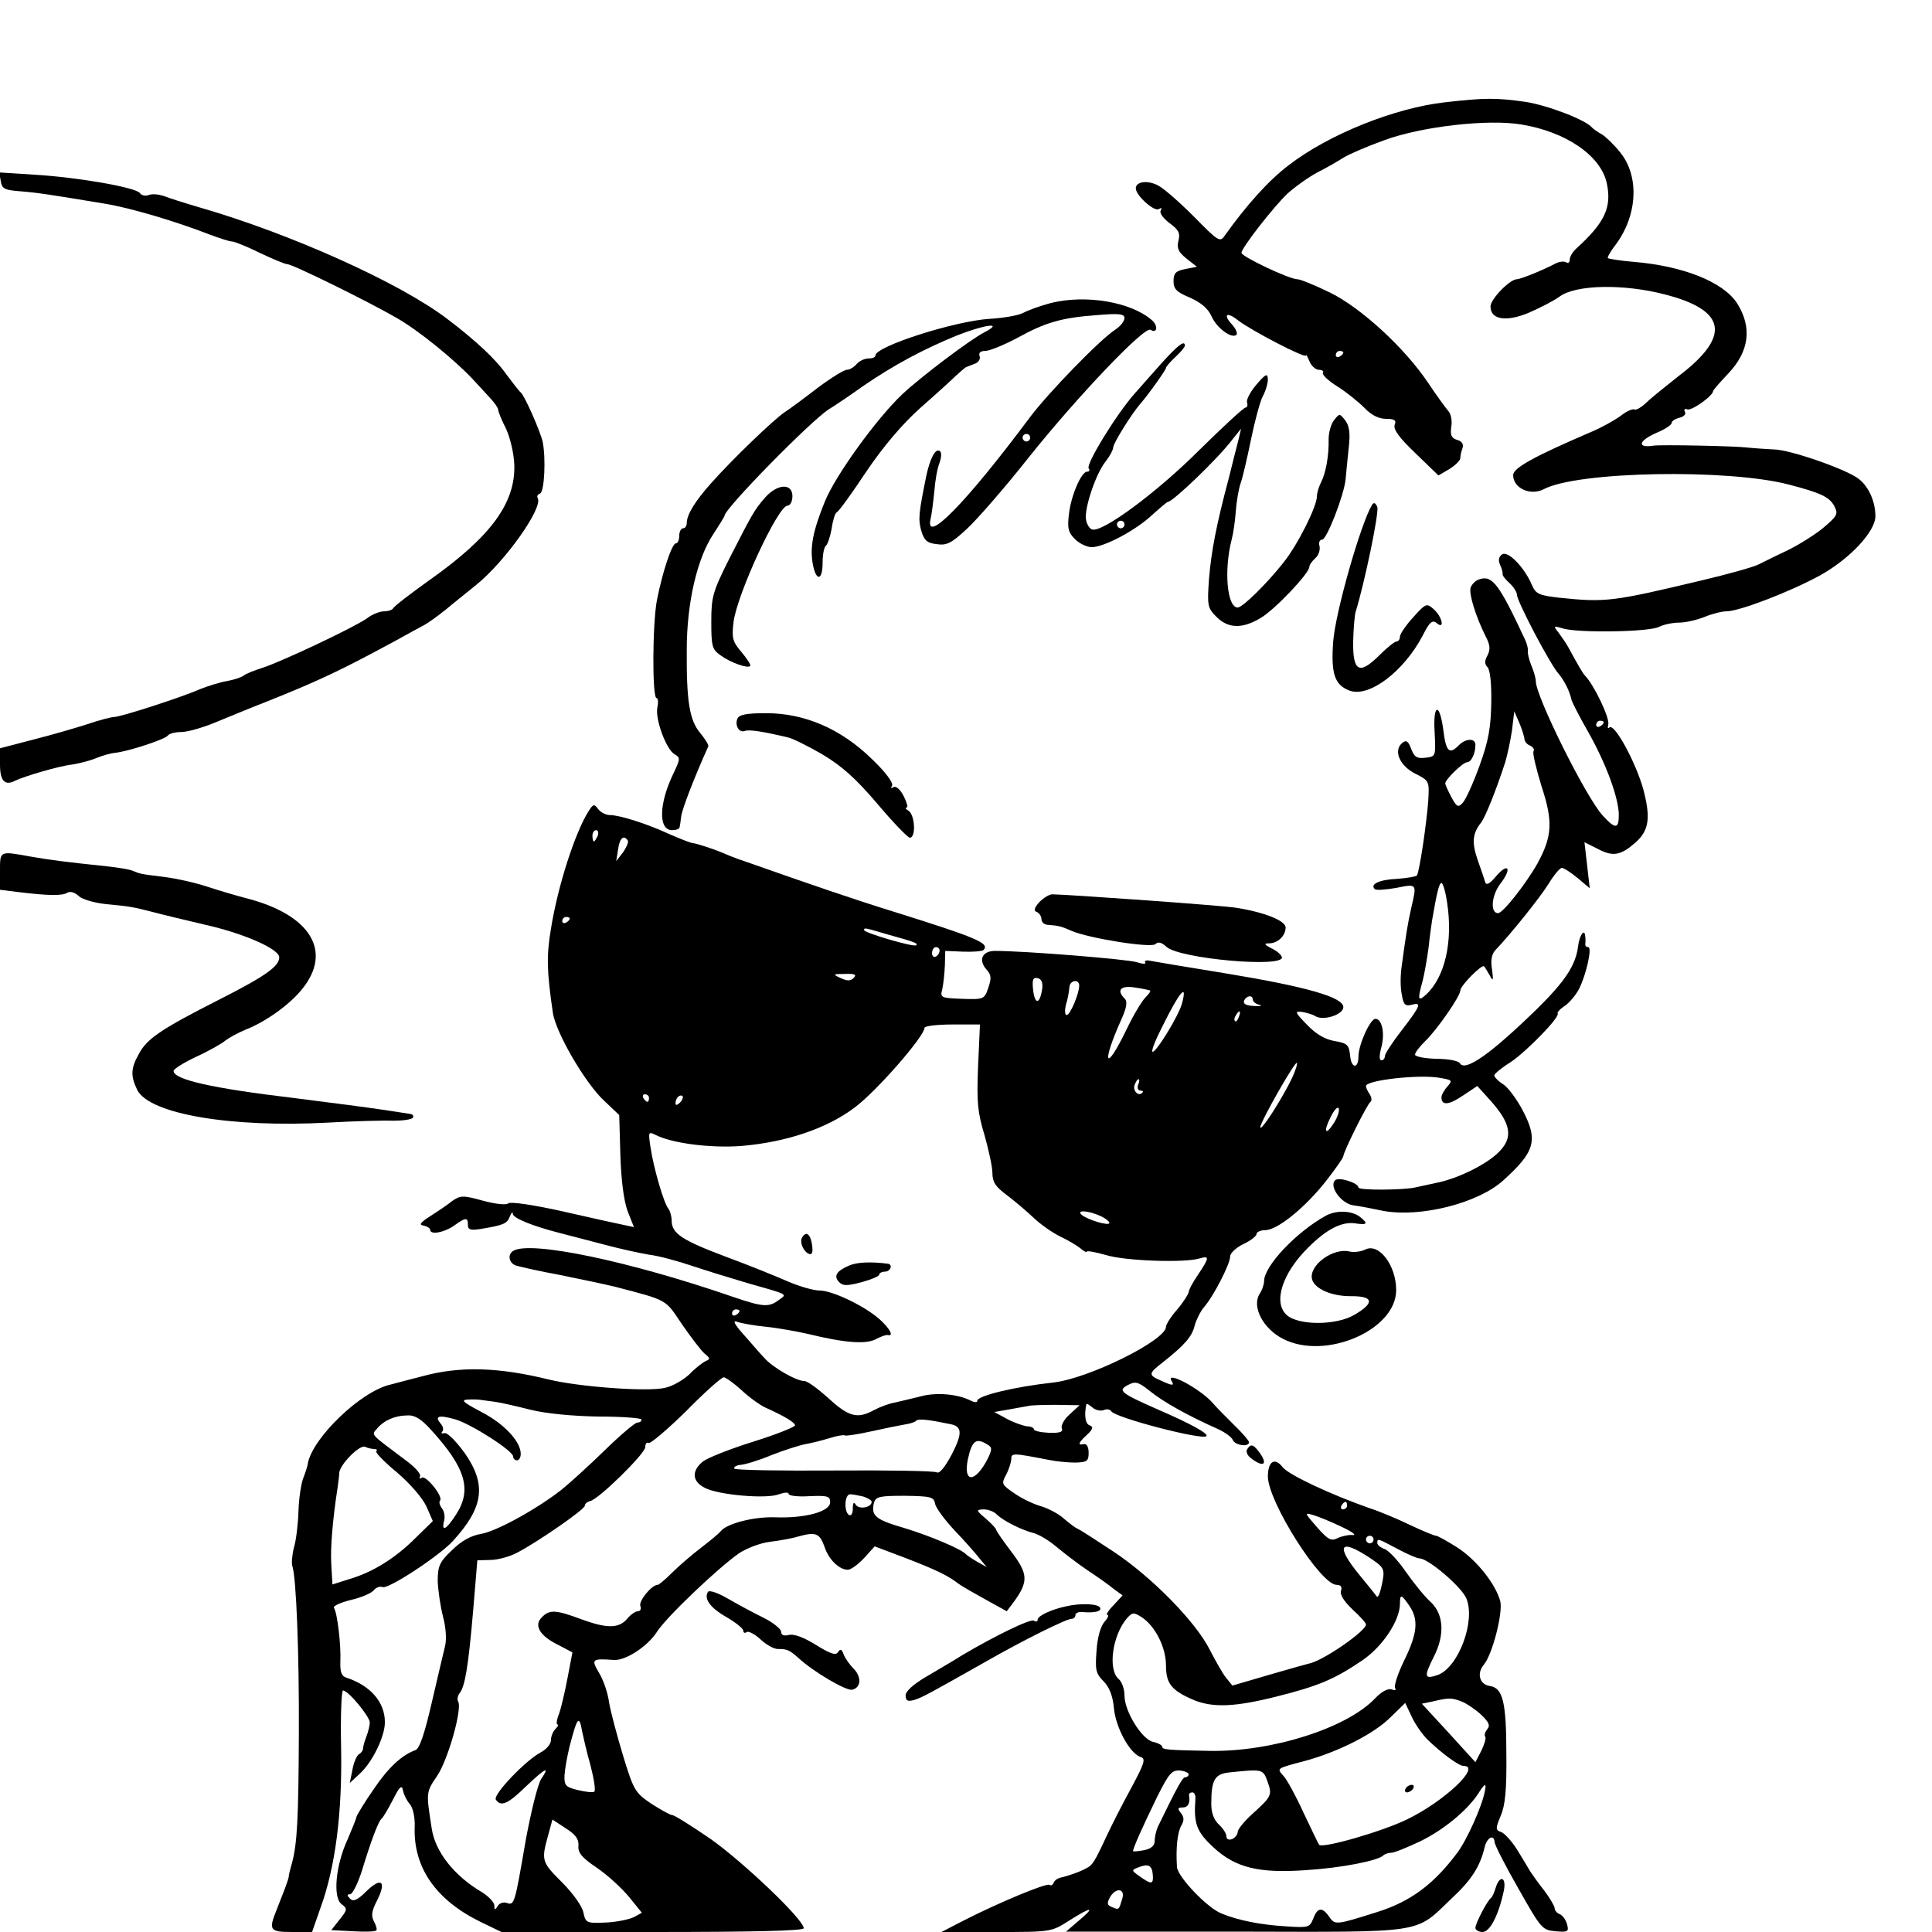 <?xml version="1.0" standalone="no"?>
<!DOCTYPE svg PUBLIC "-//W3C//DTD SVG 20010904//EN"
 "http://www.w3.org/TR/2001/REC-SVG-20010904/DTD/svg10.dtd">
<svg version="1.0" xmlns="http://www.w3.org/2000/svg"
 width="512pt" height="512pt" viewBox="0 0 512 512"
 preserveAspectRatio="xMidYMid meet">
<g transform="translate(0,512) scale(0.1,-0.1)"
fill="#000000" stroke="none">
<path d="M3830 4849 c-134 -15 -309 -85 -415 -167 -53 -40 -112 -106 -169
-186 -13 -19 -17 -16 -82 50 -38 38 -81 76 -96 83 -27 14 -58 10 -58 -8 0 -19
49 -63 61 -55 7 4 9 3 5 -4 -4 -6 7 -21 23 -33 25 -18 29 -27 24 -47 -5 -20 0
-30 21 -47 l28 -22 -31 -6 c-25 -5 -31 -11 -31 -32 0 -21 8 -29 44 -44 29 -13
48 -29 57 -50 14 -31 54 -60 66 -48 3 4 -2 16 -12 27 -25 27 -14 35 16 11 35
-27 179 -102 180 -93 0 4 4 -3 9 -15 5 -13 17 -23 25 -23 9 0 14 -4 11 -8 -3
-5 14 -21 38 -36 24 -15 56 -41 72 -57 18 -19 38 -29 57 -29 23 0 28 -4 23
-16 -4 -12 12 -34 55 -75 l61 -59 29 17 c16 10 29 23 29 29 0 7 3 19 6 27 3
10 -2 18 -14 21 -16 5 -19 13 -16 35 3 16 -1 35 -8 42 -7 8 -31 41 -53 74 -63
94 -179 200 -261 240 -39 19 -78 35 -86 35 -21 0 -148 60 -148 70 0 13 86 123
122 157 20 18 55 43 79 56 24 12 55 30 69 39 14 9 63 30 110 47 99 36 274 56
362 41 117 -19 210 -82 226 -155 14 -64 -5 -105 -80 -173 -10 -9 -18 -22 -18
-30 0 -7 -4 -11 -10 -7 -5 3 -17 2 -27 -3 -36 -19 -94 -42 -103 -42 -19 0 -70
-53 -70 -72 0 -35 41 -42 101 -17 30 13 67 32 82 43 43 32 170 34 278 6 165
-42 177 -111 37 -217 -34 -27 -73 -58 -86 -71 -13 -12 -27 -20 -31 -17 -5 2
-21 -5 -36 -17 -15 -11 -50 -31 -79 -43 -149 -64 -206 -95 -206 -114 0 -35 46
-56 82 -37 90 47 487 54 648 12 85 -22 108 -33 121 -57 11 -21 8 -26 -27 -56
-21 -18 -64 -45 -94 -60 -30 -14 -66 -32 -80 -39 -14 -7 -82 -26 -150 -42
-235 -56 -254 -59 -378 -46 -53 6 -62 10 -72 33 -19 46 -63 92 -79 82 -9 -6
-11 -15 -6 -27 5 -11 8 -22 7 -25 -1 -4 8 -15 18 -24 11 -10 20 -24 20 -31 0
-17 87 -183 110 -209 16 -19 30 -47 35 -71 2 -6 21 -44 44 -84 47 -83 81 -175
81 -220 0 -37 -9 -38 -42 -2 -44 47 -178 316 -178 357 0 7 -5 26 -12 42 -6 15
-10 32 -9 37 1 6 -2 19 -7 30 -69 148 -87 172 -121 161 -11 -3 -21 -14 -24
-23 -4 -18 14 -76 40 -128 12 -23 13 -35 5 -51 -8 -14 -8 -23 0 -31 7 -7 11
-45 10 -94 -1 -65 -7 -101 -31 -167 -17 -47 -37 -91 -45 -99 -12 -13 -16 -10
-30 16 -9 17 -16 33 -16 36 0 10 47 56 58 56 11 0 22 23 22 46 0 18 -25 18
-44 -1 -25 -26 -34 -17 -41 40 -10 76 -28 70 -23 -7 3 -62 3 -63 -24 -66 -23
-3 -30 2 -38 23 -8 21 -13 25 -24 16 -24 -20 -7 -60 34 -81 38 -19 38 -20 35
-72 -4 -57 -23 -187 -30 -198 -2 -3 -25 -7 -52 -9 -47 -2 -73 -14 -60 -27 3
-4 29 -2 57 3 56 11 55 12 40 -53 -9 -39 -14 -70 -26 -159 -3 -22 -3 -54 1
-71 4 -26 9 -31 25 -27 29 8 25 -2 -25 -67 -25 -32 -45 -63 -45 -69 0 -6 -4
-11 -9 -11 -6 0 -6 12 -1 32 11 37 3 78 -15 78 -14 0 -45 -69 -45 -100 0 -33
-19 -32 -22 2 -3 29 -7 33 -40 39 -26 4 -50 18 -74 43 -33 34 -34 37 -12 34
12 -2 28 -7 34 -11 21 -13 74 4 74 24 0 26 -96 54 -315 90 -99 16 -188 31
-198 33 -9 2 -15 0 -12 -5 3 -4 -7 -4 -22 1 -24 8 -298 30 -376 30 -34 0 -45
-24 -23 -49 13 -14 14 -23 5 -49 -10 -30 -12 -31 -69 -29 -56 2 -59 3 -53 25
3 13 6 41 7 63 l1 39 47 -2 c26 -1 50 1 54 4 18 18 -14 32 -241 103 -103 32
-214 70 -390 132 -22 7 -49 18 -60 23 -24 10 -66 24 -80 26 -5 0 -32 11 -60
23 -60 28 -133 51 -159 51 -10 0 -24 7 -31 16 -10 14 -13 14 -26 -7 -35 -56
-81 -197 -99 -311 -12 -71 -11 -111 5 -221 7 -52 86 -188 136 -234 l40 -38 3
-105 c2 -67 9 -121 19 -149 l17 -43 -28 6 c-15 3 -88 19 -162 36 -76 17 -138
26 -143 21 -5 -5 -34 -2 -67 7 -54 15 -60 14 -82 -1 -12 -10 -39 -28 -58 -40
-26 -17 -31 -23 -17 -25 9 -2 17 -7 17 -11 0 -14 35 -8 62 10 32 23 38 24 38
3 0 -13 7 -15 33 -11 61 10 71 14 78 33 4 10 8 14 8 7 1 -11 51 -32 126 -51
22 -6 74 -19 115 -30 41 -11 95 -23 120 -27 25 -3 77 -17 115 -30 39 -13 104
-33 145 -45 113 -32 106 -29 84 -45 -26 -20 -42 -19 -121 8 -275 95 -538 150
-583 122 -16 -10 -11 -33 8 -39 10 -3 62 -15 117 -25 55 -11 120 -25 145 -31
141 -37 132 -32 177 -99 24 -35 51 -70 60 -78 15 -12 16 -15 3 -20 -8 -4 -28
-19 -43 -35 -16 -15 -45 -32 -65 -36 -47 -11 -229 3 -307 22 -134 33 -236 36
-335 9 -30 -8 -70 -18 -88 -23 -77 -19 -202 -139 -216 -207 -1 -10 -8 -29 -13
-42 -5 -14 -11 -52 -12 -85 -1 -34 -6 -77 -12 -97 -5 -20 -7 -43 -4 -50 10
-31 18 -227 17 -444 -1 -222 -4 -292 -19 -345 -4 -14 -8 -29 -8 -35 -1 -5 -6
-19 -10 -30 -4 -11 -14 -35 -21 -54 -23 -56 -20 -61 40 -61 l53 0 22 63 c40
109 58 252 55 423 -2 85 1 154 5 154 14 0 71 -69 71 -85 0 -7 -4 -24 -9 -37
-5 -13 -9 -27 -9 -32 0 -5 -5 -12 -11 -15 -6 -4 -14 -23 -17 -41 l-7 -35 26
24 c34 31 67 99 67 137 0 53 -38 97 -102 118 -13 4 -17 15 -16 43 2 43 -8 129
-17 142 -3 5 17 14 45 21 27 6 54 18 60 25 6 8 17 12 24 9 15 -6 151 83 187
123 81 89 89 149 30 233 -22 30 -45 54 -53 52 -7 -2 -10 0 -6 4 4 4 3 13 -4
21 -17 20 -6 24 37 12 43 -12 155 -84 155 -99 0 -6 5 -10 10 -10 6 0 10 8 10
17 0 33 -44 80 -104 111 -49 26 -56 32 -36 33 14 1 30 0 35 -1 6 -1 22 -3 37
-5 16 -2 58 -12 94 -21 40 -10 112 -17 180 -18 63 0 114 -4 114 -8 0 -5 -5 -8
-11 -8 -6 0 -45 -33 -87 -74 -42 -41 -94 -88 -114 -104 -65 -51 -172 -110
-213 -117 -26 -4 -53 -19 -77 -43 -33 -31 -38 -42 -38 -82 1 -25 7 -67 14 -94
8 -30 10 -62 5 -80 -4 -17 -20 -84 -35 -149 -19 -82 -32 -121 -43 -125 -36
-13 -72 -46 -111 -104 -23 -33 -43 -66 -45 -72 -1 -6 -12 -33 -24 -61 -32 -69
-39 -154 -16 -171 16 -12 16 -15 -5 -41 l-22 -28 57 -3 c32 -2 59 -1 62 2 3 2
0 13 -6 24 -8 15 -6 28 8 55 26 51 12 64 -28 25 -24 -24 -35 -28 -43 -20 -9 9
-9 12 0 12 6 0 20 28 31 62 24 79 44 132 52 138 4 3 17 25 30 50 18 36 24 41
27 25 2 -11 10 -27 18 -36 8 -9 14 -34 13 -60 -4 -108 56 -194 174 -252 l56
-27 400 0 c264 0 401 3 401 10 0 23 -160 175 -246 236 -51 35 -97 64 -103 64
-5 0 -30 14 -55 30 -43 29 -47 36 -75 128 -16 53 -33 117 -37 141 -3 24 -15
59 -26 77 -22 37 -20 39 38 35 31 -3 90 36 114 73 23 38 164 172 219 210 20
13 56 27 81 30 25 3 59 9 75 14 47 13 57 9 70 -27 11 -34 39 -61 62 -61 8 0
27 14 43 31 l28 31 82 -31 c83 -32 113 -47 140 -68 8 -6 41 -25 72 -42 l56
-31 21 28 c37 52 35 72 -9 130 -22 29 -40 55 -40 58 0 3 -12 16 -27 29 -27 23
-27 24 -6 25 12 0 28 -6 35 -14 18 -17 66 -41 98 -49 14 -4 39 -19 57 -34 18
-15 55 -44 83 -63 29 -19 61 -42 73 -52 l22 -16 -24 -26 c-14 -14 -21 -26 -16
-26 4 0 1 -8 -8 -18 -10 -11 -19 -42 -21 -76 -4 -51 -2 -61 18 -81 16 -16 25
-39 28 -72 5 -52 42 -119 70 -129 15 -4 12 -15 -24 -82 -23 -42 -52 -99 -65
-127 -33 -71 -38 -78 -54 -86 -18 -10 -50 -21 -69 -25 -8 -2 -16 -8 -18 -14
-2 -5 -7 -8 -11 -5 -9 5 -136 -48 -226 -94 l-60 -31 146 0 c144 0 145 0 192
30 60 38 71 38 27 1 l-35 -30 448 0 c508 -1 475 -7 573 87 53 49 76 85 88 135
6 27 25 38 27 15 0 -7 28 -62 63 -123 60 -106 63 -110 98 -113 33 -3 36 -1 31
18 -3 12 -12 24 -19 27 -8 3 -14 10 -14 16 0 5 -12 26 -27 46 -16 20 -32 43
-38 52 -5 9 -21 35 -35 58 -14 22 -33 43 -42 46 -15 5 -15 9 -1 43 12 27 16
70 15 162 0 139 -9 177 -44 182 -27 4 -35 33 -16 56 23 27 51 137 44 168 -12
46 -63 110 -114 143 -27 17 -52 31 -56 31 -5 0 -36 13 -70 29 -33 16 -81 36
-106 44 -103 36 -216 89 -231 109 -21 27 -39 15 -39 -25 1 -68 140 -287 182
-287 11 0 15 -5 12 -15 -4 -10 7 -28 30 -50 20 -18 36 -36 36 -40 0 -17 -105
-90 -145 -102 -5 -1 -55 -15 -110 -31 l-99 -29 -17 21 c-9 11 -28 45 -43 74
-37 74 -154 193 -255 260 -47 31 -90 59 -96 61 -5 2 -21 14 -35 26 -14 13 -41
27 -60 33 -19 5 -51 20 -71 34 -34 23 -36 26 -23 49 7 13 13 32 14 41 0 18 2
18 100 -1 19 -4 51 -7 70 -7 31 1 35 4 35 26 0 15 -5 24 -12 23 -18 -4 -16 3
8 25 16 15 17 21 6 25 -11 4 -14 27 -8 56 1 2 8 -2 16 -9 8 -7 21 -10 30 -7 8
4 17 2 20 -3 10 -17 241 -77 252 -66 7 6 -41 33 -127 70 -102 45 -109 51 -80
66 19 10 27 8 58 -17 36 -29 101 -65 175 -98 21 -9 41 -23 44 -31 5 -14 43
-20 43 -6 0 4 -18 25 -41 47 -22 22 -48 48 -57 59 -35 38 -125 85 -107 56 8
-13 2 -13 -30 2 -32 14 -32 18 7 48 58 46 77 68 84 97 4 15 15 37 24 48 25 28
70 115 70 135 0 9 16 24 35 33 19 9 35 21 35 27 0 5 11 10 23 10 32 0 105 59
161 130 25 32 46 62 46 66 0 11 63 138 72 144 4 3 3 12 -2 20 -6 8 -10 18 -10
22 0 15 137 31 193 22 36 -6 37 -7 23 -23 -9 -10 -16 -23 -16 -29 0 -22 19
-21 56 4 l39 26 37 -41 c52 -59 58 -95 22 -132 -32 -34 -111 -73 -169 -84 -22
-5 -47 -10 -55 -12 -33 -7 -150 -8 -150 0 0 12 -52 29 -62 19 -16 -16 15 -60
47 -66 16 -2 53 -9 81 -15 98 -18 251 20 318 81 84 76 93 106 51 186 -16 30
-39 61 -52 69 -13 8 -23 19 -23 23 0 4 19 20 43 35 41 27 131 119 125 129 -2
3 7 13 20 21 12 9 29 29 37 45 19 38 35 110 24 110 -5 0 -8 3 -8 8 1 4 1 13 0
21 -2 22 -15 3 -19 -27 -6 -50 -35 -93 -108 -165 -122 -119 -191 -168 -205
-145 -4 7 -32 12 -63 12 -31 1 -56 6 -56 11 0 6 12 21 26 35 31 29 94 120 94
135 0 13 58 71 63 64 2 -2 9 -13 15 -24 9 -17 10 -14 6 16 -4 23 -1 40 8 50
42 44 119 140 142 177 14 23 30 42 35 42 5 0 24 -12 42 -27 l32 -27 -7 61 -7
61 36 -18 c40 -21 60 -17 99 17 36 32 41 65 21 141 -20 72 -77 177 -90 164 -4
-4 -5 0 -3 8 5 16 -38 106 -62 130 -5 5 -18 27 -44 75 -6 11 -18 28 -26 39
-14 17 -13 18 10 11 38 -13 233 -10 257 4 12 6 36 11 53 11 17 0 47 7 67 15
19 8 46 15 59 15 33 0 169 52 247 95 78 43 147 116 147 157 0 38 -17 77 -43
98 -30 25 -184 79 -227 79 -19 1 -51 3 -70 5 -30 4 -227 8 -248 5 -45 -7 -40
13 8 34 22 9 40 21 40 26 0 5 9 11 21 14 12 3 18 10 14 16 -3 6 0 9 7 6 11 -4
68 36 68 49 0 2 18 23 40 46 56 59 64 123 23 187 -37 56 -142 98 -273 109 -36
3 -67 8 -69 10 -2 2 7 18 21 36 58 78 63 182 11 245 -16 20 -38 41 -48 47 -11
6 -22 14 -25 17 -16 21 -119 60 -177 69 -77 11 -108 11 -213 -1z m-270 -663
c0 -3 -4 -8 -10 -11 -5 -3 -10 -1 -10 4 0 6 5 11 10 11 6 0 10 -2 10 -4z m480
-1024 c0 -7 7 -15 15 -18 8 -4 12 -10 9 -15 -3 -5 7 -46 21 -92 31 -94 29
-133 -11 -206 -30 -53 -91 -131 -104 -131 -21 0 -18 46 6 78 32 41 21 58 -12
19 -16 -19 -25 -24 -28 -15 -2 7 -11 34 -20 59 -16 46 -14 70 9 99 11 14 40
86 64 160 6 20 14 58 18 85 l6 50 13 -30 c7 -16 13 -36 14 -43z m210 44 c0 -3
-4 -8 -10 -11 -5 -3 -10 -1 -10 4 0 6 5 11 10 11 6 0 10 -2 10 -4z m-2666
-301 c-4 -8 -8 -15 -10 -15 -2 0 -4 7 -4 15 0 8 4 15 10 15 5 0 7 -7 4 -15z
m80 -13 c2 -4 -4 -18 -13 -31 l-18 -23 5 31 c4 30 15 40 26 23z m2171 -164
c16 -104 -6 -198 -56 -244 -21 -19 -23 -14 -9 36 5 19 12 60 16 90 3 30 8 62
9 70 13 76 19 100 25 100 4 0 11 -24 15 -52z m-2325 -42 c0 -3 -4 -8 -10 -11
-5 -3 -10 -1 -10 4 0 6 5 11 10 11 6 0 10 -2 10 -4z m841 -42 c76 -21 82 -24
77 -29 -6 -6 -138 33 -138 40 0 7 0 7 61 -11z m139 -43 c0 -6 -4 -13 -10 -16
-5 -3 -10 1 -10 9 0 9 5 16 10 16 6 0 10 -4 10 -9z m-228 -73 c-8 -8 -17 -8
-34 0 -22 10 -21 11 12 11 26 1 31 -2 22 -11z m500 -28 c-6 -41 -19 -44 -24
-5 -3 28 -1 35 11 33 11 -2 15 -12 13 -28z m98 8 c0 -21 -24 -78 -33 -78 -5 0
-6 12 -2 28 5 15 8 35 9 45 0 19 26 24 26 5z m188 -13 c2 -2 -4 -10 -13 -19
-9 -9 -32 -47 -50 -85 -56 -116 -67 -92 -13 28 14 31 16 47 9 54 -23 23 -12
36 27 30 20 -3 38 -7 40 -8z m85 -32 c-7 -32 -72 -137 -79 -130 -3 3 9 33 27
68 45 91 66 115 52 62z m187 8 c0 -5 8 -12 18 -14 9 -2 3 -4 -14 -3 -21 1 -30
5 -27 14 6 14 23 16 23 3z m-37 -46 c-3 -9 -8 -14 -10 -11 -3 3 -2 9 2 15 9
16 15 13 8 -4z m-691 -131 c-4 -95 -1 -123 17 -182 11 -39 21 -84 21 -101 0
-23 8 -36 38 -58 20 -15 53 -43 72 -61 19 -18 51 -40 70 -49 19 -9 43 -23 53
-31 9 -8 17 -12 17 -9 0 3 23 -1 51 -9 52 -16 210 -21 248 -9 27 8 26 2 -4
-43 -14 -20 -25 -41 -25 -47 -1 -5 -14 -26 -30 -45 -17 -19 -30 -40 -30 -46 0
-36 -206 -138 -300 -148 -101 -11 -200 -35 -200 -48 0 -5 -7 -5 -17 0 -35 18
-93 23 -135 11 -24 -6 -54 -13 -67 -16 -13 -2 -38 -11 -55 -20 -44 -24 -67
-18 -122 33 -27 24 -54 44 -62 44 -22 0 -86 37 -107 62 -12 12 -36 41 -55 62
-25 28 -29 38 -16 33 11 -4 45 -10 75 -13 31 -3 81 -12 112 -19 98 -24 154
-28 180 -14 13 7 27 12 32 11 16 -4 6 16 -20 40 -38 35 -126 78 -161 78 -16 0
-54 11 -84 24 -30 13 -103 43 -163 65 -117 44 -145 62 -145 96 0 11 -4 25 -8
31 -12 12 -40 109 -48 163 -6 40 -6 43 12 34 44 -23 147 -36 228 -30 119 10
227 46 301 102 58 43 185 189 185 211 0 5 33 9 74 9 l73 0 -5 -111z m817 -60
c-30 -55 -69 -113 -69 -101 0 14 94 179 97 170 2 -6 -10 -37 -28 -69z m-393
11 c-3 -8 0 -15 6 -15 6 0 9 -3 5 -6 -10 -11 -26 6 -20 21 3 8 7 15 10 15 3 0
3 -7 -1 -15z m-1296 -35 c0 -5 -2 -10 -4 -10 -3 0 -8 5 -11 10 -3 6 -1 10 4
10 6 0 11 -4 11 -10z m82 -12 c-7 -7 -12 -8 -12 -2 0 6 3 14 7 17 3 4 9 5 12
2 2 -3 -1 -11 -7 -17z m1733 -54 c-23 -36 -29 -24 -8 17 9 18 18 28 21 21 2
-7 -4 -24 -13 -38z m-620 -246 c14 -6 25 -15 25 -19 0 -9 -60 9 -74 22 -14 13
18 11 49 -3z m-955 -252 c0 -3 -4 -8 -10 -11 -5 -3 -10 -1 -10 4 0 6 5 11 10
11 6 0 10 -2 10 -4z m4 -209 c20 -19 49 -40 64 -47 53 -24 77 -39 79 -47 1 -4
-48 -24 -109 -43 -61 -19 -122 -43 -135 -53 -31 -25 -29 -53 5 -70 36 -19 164
-30 196 -17 15 5 26 6 26 1 0 -5 25 -8 55 -6 48 2 55 0 55 -16 0 -25 -66 -43
-146 -40 -57 2 -129 -17 -144 -37 -3 -4 -25 -23 -50 -42 -25 -19 -60 -49 -78
-67 -18 -18 -36 -33 -39 -33 -16 0 -51 -43 -46 -56 3 -8 0 -14 -7 -14 -6 0
-19 -9 -28 -20 -22 -26 -54 -26 -122 -1 -67 25 -84 26 -104 5 -22 -21 -6 -49
43 -73 l38 -20 -13 -68 c-7 -37 -17 -80 -23 -96 -6 -15 -7 -27 -4 -27 4 0 2
-5 -5 -12 -7 -7 -12 -20 -12 -30 0 -10 -12 -24 -27 -32 -40 -21 -127 -112
-119 -125 13 -20 32 -12 79 34 54 51 65 56 41 20 -9 -14 -27 -87 -41 -163 -29
-169 -30 -172 -50 -165 -8 3 -19 0 -24 -8 -7 -12 -9 -11 -9 1 0 9 -15 24 -32
35 -75 44 -125 108 -134 170 -15 96 -15 95 14 138 29 42 68 180 56 198 -3 6
-1 15 4 22 14 17 23 68 36 220 l11 132 35 1 c19 0 52 9 72 20 55 29 178 114
178 124 0 5 6 10 14 12 23 5 146 126 146 143 0 9 4 14 9 11 4 -3 49 35 99 84
49 50 94 90 100 90 5 0 26 -15 46 -33z m871 -65 c-15 -13 -24 -30 -21 -37 4
-10 -5 -13 -35 -12 -21 1 -39 5 -39 9 0 4 -8 8 -17 8 -10 1 -34 9 -53 19 l-35
19 40 7 c22 4 45 8 50 9 6 2 38 3 73 3 l63 -1 -26 -24z m-1692 -42 c91 -100
108 -158 66 -223 -26 -41 -40 -48 -32 -17 3 11 0 26 -6 33 -6 8 -8 17 -5 20
10 10 -37 68 -48 61 -6 -4 -8 -2 -5 3 4 6 -14 26 -39 44 -96 72 -90 65 -74 84
18 21 47 34 81 34 19 1 37 -11 62 -39z m1375 16 c32 -6 33 -24 5 -79 -18 -34
-33 -53 -40 -49 -6 4 -128 6 -272 5 -143 -1 -262 1 -265 5 -2 4 5 9 17 10 12
1 49 12 82 26 33 13 74 26 90 29 17 3 45 10 64 16 19 6 37 9 40 7 3 -2 35 3
71 11 36 8 76 16 88 18 13 2 27 6 30 10 6 6 32 3 90 -9z m100 -55 c12 -7 11
-13 -1 -38 -33 -63 -65 -64 -52 0 11 50 22 58 53 38z m-1626 -11 c6 0 9 -3 5
-6 -3 -3 22 -29 55 -56 35 -30 67 -67 78 -90 l17 -39 -46 -45 c-54 -54 -114
-91 -176 -109 l-44 -14 -3 52 c-3 45 4 123 17 207 2 14 4 30 4 37 2 22 53 74
68 69 8 -4 20 -6 25 -6z m1296 -126 c12 -4 22 -10 22 -14 0 -15 -33 -21 -42
-8 -5 9 -8 6 -8 -10 0 -13 -4 -20 -10 -17 -14 9 -12 55 3 55 6 0 22 -3 35 -6z
m190 -19 c2 -11 25 -42 51 -70 26 -27 56 -61 66 -74 l20 -24 -25 14 c-14 8
-27 17 -30 20 -11 13 -95 49 -165 70 -75 22 -87 32 -79 66 5 17 15 19 82 19
69 -1 77 -3 80 -21z m1092 -5 c0 -5 -5 -10 -11 -10 -5 0 -7 5 -4 10 3 6 8 10
11 10 2 0 4 -4 4 -10z m-15 -56 c28 -13 41 -23 30 -22 -11 1 -29 -3 -40 -8
-17 -9 -25 -5 -55 29 -33 38 -34 39 -10 32 14 -4 48 -18 75 -31z m85 -34 c0
-5 -4 -10 -10 -10 -5 0 -10 5 -10 10 0 6 5 10 10 10 6 0 10 -4 10 -10z m64
-25 c26 -14 52 -25 58 -25 23 0 111 -75 124 -106 25 -60 -21 -183 -76 -203
-36 -12 -37 -5 -10 49 29 57 26 111 -7 143 -16 14 -46 51 -67 81 -21 31 -47
58 -57 61 -11 4 -19 11 -19 16 0 13 1 12 54 -16z m-76 -22 c39 -26 42 -30 36
-63 -7 -35 -12 -47 -17 -39 -1 2 -21 27 -45 56 -63 77 -52 97 26 46z m108
-130 c24 -37 20 -73 -16 -146 -16 -33 -26 -65 -23 -70 4 -6 0 -8 -9 -4 -10 3
-27 -6 -44 -24 -75 -79 -274 -142 -438 -139 -110 2 -126 3 -126 11 0 4 -11 10
-25 13 -30 8 -75 81 -75 123 0 17 -7 36 -15 43 -30 25 -17 117 22 162 14 15
17 16 39 2 36 -24 64 -80 64 -128 0 -48 15 -66 73 -91 51 -21 109 -19 220 9
111 28 152 45 226 95 54 36 101 106 101 151 0 27 4 25 26 -7z m137 -252 c13
-5 37 -21 52 -35 21 -20 25 -29 16 -39 -6 -8 -8 -16 -5 -19 3 -4 -2 -20 -10
-37 l-16 -31 -71 78 -71 77 29 6 c42 10 50 10 76 0z m-90 -101 c37 -36 83 -70
96 -70 48 0 -52 -94 -149 -141 -67 -33 -225 -78 -234 -68 -2 2 -20 40 -41 84
-20 44 -44 88 -53 98 -19 21 -21 20 55 40 89 24 184 72 228 116 l39 38 17 -36
c9 -20 28 -47 42 -61z m-2240 20 c3 -14 12 -54 22 -89 9 -35 14 -66 10 -69 -3
-3 -22 -1 -43 4 -33 8 -37 12 -36 39 1 17 7 50 13 75 21 81 26 87 34 40z
m1607 -112 c0 -4 -4 -8 -9 -8 -7 0 -19 -21 -73 -132 -4 -10 -8 -26 -8 -37 0
-12 -9 -20 -27 -24 -16 -3 -29 -4 -30 -3 -3 2 23 61 63 143 31 62 39 72 60 71
13 -1 24 -6 24 -10z m209 -19 c13 -36 11 -40 -40 -86 -22 -20 -39 -41 -39 -48
0 -7 -7 -15 -15 -19 -9 -3 -15 0 -15 8 0 7 -9 21 -20 31 -13 12 -20 31 -20 54
0 65 9 80 49 84 87 9 88 9 100 -24z m576 -26 c-7 -39 -48 -130 -73 -163 -62
-83 -123 -129 -212 -157 -111 -35 -112 -35 -128 -12 -18 26 -31 24 -42 -6 -9
-23 -13 -24 -72 -20 -68 4 -127 16 -171 34 -38 15 -117 98 -118 124 -3 49 1
89 11 108 9 15 8 24 -1 35 -9 11 -8 14 5 14 14 0 21 11 17 33 0 4 3 7 9 7 5 0
9 -8 8 -17 -5 -66 3 -87 47 -128 59 -55 121 -70 247 -61 94 6 190 25 204 39 4
4 14 7 21 7 8 0 42 14 76 30 62 30 124 81 154 126 18 29 23 30 18 7z m-2402
-144 c-2 -19 9 -32 49 -59 28 -19 66 -54 85 -77 l34 -42 -22 -12 c-13 -6 -47
-13 -75 -14 -50 -2 -52 -1 -58 27 -3 16 -28 51 -56 79 -54 54 -56 58 -38 123
l12 44 35 -23 c27 -17 35 -29 34 -46z m1522 -77 c2 -26 -3 -27 -34 -5 -23 16
-23 17 -5 24 27 11 37 6 39 -19z m-81 -64 c-9 -30 -8 -30 -27 -22 -13 5 -14
10 -6 25 15 28 42 25 33 -3z"/>
<path d="M2126 1841 c-8 -12 3 -38 18 -44 8 -3 11 4 8 24 -4 29 -16 37 -26 20z"/>
<path d="M2250 1766 c-33 -14 -42 -28 -26 -44 10 -10 21 -10 59 0 26 7 47 16
47 20 0 4 7 8 15 8 15 0 22 19 8 21 -46 6 -83 4 -103 -5z"/>
<path d="M3725 380 c-3 -5 -2 -10 4 -10 5 0 13 5 16 10 3 6 2 10 -4 10 -5 0
-13 -4 -16 -10z"/>
<path d="M2 4640 c3 -20 10 -24 53 -27 48 -4 79 -9 224 -33 67 -11 188 -47
275 -81 27 -10 54 -19 61 -19 6 0 39 -13 73 -30 34 -16 67 -30 73 -30 14 0
215 -99 291 -143 59 -34 152 -110 201 -162 15 -16 36 -39 47 -51 11 -12 20
-25 20 -29 0 -5 9 -28 21 -51 11 -24 21 -66 22 -96 3 -101 -62 -190 -223 -304
-52 -37 -96 -71 -98 -76 -2 -4 -13 -8 -24 -8 -11 0 -32 -8 -46 -19 -36 -25
-227 -115 -277 -131 -22 -7 -45 -16 -50 -21 -6 -4 -26 -11 -44 -14 -18 -3 -50
-13 -70 -21 -50 -22 -211 -74 -228 -74 -7 0 -39 -8 -71 -19 -31 -10 -96 -29
-144 -41 l-88 -23 0 -43 c0 -44 13 -57 40 -43 25 12 116 39 152 43 18 3 47 10
63 17 17 7 39 13 50 14 33 3 134 36 140 46 4 5 19 9 35 9 16 0 55 11 87 24 32
13 94 39 138 56 143 57 201 85 345 163 30 17 64 35 75 41 11 6 37 25 57 41 20
17 57 46 80 65 77 62 178 205 163 230 -3 5 0 10 6 12 12 4 16 95 7 138 -7 29
-48 122 -58 130 -4 3 -21 25 -39 49 -27 39 -82 90 -156 146 -126 96 -416 226
-655 295 -41 12 -85 26 -97 31 -13 4 -30 6 -39 2 -9 -3 -19 -1 -23 5 -9 15
-163 42 -279 49 l-94 6 4 -23z"/>
<path d="M2785 4317 c-27 -7 -60 -19 -73 -26 -13 -7 -53 -14 -90 -16 -93 -6
-302 -73 -302 -97 0 -5 -8 -8 -19 -8 -10 0 -24 -7 -31 -15 -7 -8 -18 -15 -26
-15 -7 0 -41 -21 -76 -47 -35 -27 -74 -56 -88 -65 -30 -20 -140 -126 -195
-188 -43 -48 -65 -84 -65 -106 0 -8 -4 -14 -10 -14 -5 0 -10 -9 -10 -20 0 -11
-4 -20 -9 -20 -10 0 -35 -74 -50 -150 -12 -62 -13 -260 -1 -260 4 0 5 -11 2
-25 -6 -32 24 -112 46 -124 15 -9 15 -12 -2 -48 -40 -81 -42 -153 -5 -153 10
0 20 3 20 8 1 4 3 16 4 27 2 20 36 107 72 187 2 3 -8 19 -21 35 -29 34 -37 85
-36 222 0 124 28 244 72 308 15 23 28 44 28 46 0 19 229 252 276 282 18 11 58
38 90 61 83 57 162 99 250 135 74 29 125 36 74 9 -38 -19 -170 -119 -218 -164
-69 -65 -178 -216 -206 -285 -32 -79 -40 -121 -32 -166 9 -47 26 -44 26 4 0
22 4 42 9 45 4 3 11 23 15 45 3 22 9 41 13 43 5 1 40 50 78 107 45 67 96 127
144 170 41 36 84 75 95 86 12 11 24 21 26 22 3 1 13 5 23 9 10 3 16 13 13 20
-3 9 2 14 15 14 11 0 48 15 84 34 76 42 118 54 213 61 58 5 72 3 72 -8 0 -8
-11 -22 -25 -31 -40 -26 -176 -166 -225 -231 -170 -228 -279 -339 -264 -271 3
12 7 44 10 73 2 28 8 63 14 77 5 15 6 28 0 31 -11 7 -25 -19 -35 -65 -20 -98
-22 -115 -14 -145 8 -27 15 -34 41 -37 27 -4 39 2 81 41 27 25 102 111 165
191 128 160 305 346 321 336 18 -11 21 11 3 26 -55 48 -175 68 -267 45z m-55
-357 c0 -5 -4 -10 -10 -10 -5 0 -10 5 -10 10 0 6 5 10 10 10 6 0 10 -4 10 -10z"/>
<path d="M3076 4155 c-27 -31 -58 -65 -69 -78 -48 -54 -129 -186 -122 -198 4
-5 2 -9 -4 -9 -15 0 -42 -61 -48 -111 -5 -39 -2 -50 16 -68 11 -11 31 -21 44
-21 33 0 116 44 160 85 21 19 40 35 42 35 13 0 131 113 170 164 l24 30 -8 -34
c-5 -19 -16 -62 -24 -95 -34 -127 -47 -197 -53 -269 -5 -71 -4 -77 20 -101 31
-31 69 -32 118 -2 38 23 128 118 128 135 0 5 7 15 16 23 8 7 13 21 11 31 -3
10 0 18 7 18 12 0 58 118 62 160 1 14 5 50 8 81 5 41 2 60 -9 75 -15 19 -15
19 -30 0 -8 -10 -14 -33 -14 -50 1 -45 -8 -91 -20 -114 -6 -12 -11 -28 -11
-37 0 -27 -50 -127 -88 -175 -44 -56 -109 -120 -122 -120 -28 0 -37 98 -16
180 4 14 9 48 11 75 2 28 8 61 13 75 5 14 17 65 27 114 10 49 24 101 31 115 8
14 14 35 14 46 -1 17 -6 14 -31 -15 -16 -19 -27 -40 -24 -47 2 -7 0 -13 -4
-13 -5 0 -60 -51 -123 -113 -112 -112 -258 -220 -284 -210 -7 2 -14 14 -16 26
-5 29 26 122 52 154 11 14 20 31 20 37 0 11 48 88 72 116 22 25 68 90 68 95 0
3 11 16 25 29 14 13 25 26 25 30 0 16 -19 1 -64 -49z m-96 -425 c0 -5 -4 -10
-10 -10 -5 0 -10 5 -10 10 0 6 5 10 10 10 6 0 10 -4 10 -10z"/>
<path d="M2029 3803 c-30 -34 -35 -44 -96 -163 -44 -88 -48 -101 -48 -167 0
-66 2 -74 25 -90 26 -19 71 -35 78 -28 3 2 -8 19 -23 37 -24 28 -26 37 -21 80
10 75 118 308 143 308 7 0 13 11 13 25 0 35 -39 33 -71 -2z"/>
<path d="M3636 3782 c-30 -50 -97 -284 -103 -363 -6 -85 4 -114 43 -129 52
-20 145 51 195 147 17 34 25 41 36 32 22 -19 16 15 -7 36 -19 17 -21 17 -55
-21 -19 -21 -35 -44 -35 -51 0 -7 -4 -13 -9 -13 -5 0 -25 -16 -45 -36 -54 -54
-71 -44 -70 36 1 36 4 72 7 80 23 74 62 261 57 276 -4 11 -9 14 -14 6z"/>
<path d="M1954 3215 c-7 -18 5 -38 20 -32 11 4 46 -1 113 -17 12 -2 54 -23 92
-45 52 -31 89 -64 146 -131 42 -50 81 -90 86 -90 17 0 14 61 -4 72 -7 4 -9 8
-4 8 4 0 0 14 -8 30 -9 18 -21 28 -27 24 -7 -4 -8 -3 -4 4 4 7 -17 36 -54 71
-82 80 -178 121 -280 121 -52 0 -72 -4 -76 -15z"/>
<path d="M0 2811 l0 -49 48 -6 c81 -10 117 -10 130 -2 8 5 21 1 31 -9 10 -9
43 -18 72 -21 65 -6 73 -8 124 -21 22 -6 85 -21 140 -34 102 -23 195 -64 195
-86 0 -24 -37 -50 -159 -112 -154 -78 -192 -104 -213 -144 -22 -39 -22 -59 -4
-96 33 -63 246 -100 506 -86 69 4 146 6 172 5 25 0 49 3 52 8 3 5 0 9 -7 10
-7 1 -39 6 -72 11 -33 5 -139 19 -235 31 -219 26 -320 49 -320 72 0 5 27 22
61 38 33 15 68 35 77 43 9 7 33 20 52 28 52 20 116 65 150 107 82 100 24 197
-145 241 -27 7 -75 21 -105 31 -30 10 -82 22 -115 26 -65 8 -63 8 -85 17 -8 3
-37 8 -65 11 -114 12 -153 17 -204 26 -83 15 -81 16 -81 -39z"/>
<path d="M2754 2729 c-14 -16 -15 -23 -6 -26 6 -3 12 -11 12 -19 0 -8 8 -15
18 -15 27 -2 35 -4 62 -16 47 -20 211 -46 222 -35 7 7 16 5 29 -7 34 -32 316
-57 306 -27 -2 6 -14 17 -28 23 -19 10 -20 13 -6 13 23 0 44 20 44 42 0 18
-55 40 -129 52 -31 6 -442 35 -489 36 -9 0 -24 -10 -35 -21z"/>
<path d="M3515 1899 c-79 -43 -165 -134 -165 -174 0 -8 -5 -24 -12 -34 -21
-34 9 -92 62 -119 112 -58 300 23 300 129 0 67 -47 127 -83 107 -11 -5 -28 -7
-39 -5 -44 12 -110 -36 -101 -73 7 -26 53 -46 106 -45 57 0 60 -18 7 -49 -48
-29 -149 -29 -180 -1 -37 33 -12 111 57 179 49 49 89 69 124 64 33 -5 36 -1
12 18 -22 16 -61 17 -88 3z"/>
<path d="M3305 1279 c-4 -6 1 -17 11 -24 34 -26 45 -15 20 18 -15 20 -22 21
-31 6z"/>
<path d="M1876 901 c-11 -18 6 -42 50 -67 24 -14 44 -30 44 -36 0 -5 4 -7 9
-3 5 3 22 -6 37 -20 15 -14 35 -25 45 -25 25 0 30 -2 54 -23 41 -38 127 -88
143 -85 24 5 26 34 4 56 -10 10 -22 27 -26 37 -5 15 -9 16 -15 7 -6 -10 -20
-5 -59 19 -32 20 -59 30 -72 26 -13 -3 -20 0 -20 9 0 7 -21 24 -47 37 -27 13
-69 36 -95 51 -26 15 -49 23 -52 17z"/>
<path d="M2825 863 c-38 -8 -75 -25 -75 -35 0 -5 -4 -7 -10 -3 -9 6 -105 -41
-191 -92 -25 -16 -69 -41 -97 -58 -32 -19 -52 -37 -52 -48 0 -14 5 -17 23 -12
22 7 38 16 192 103 98 56 211 112 225 112 5 0 10 4 10 10 0 5 8 9 18 8 34 -3
53 2 47 12 -6 10 -52 12 -90 3z"/>
<path d="M3964 118 c-4 -13 -9 -25 -13 -28 -10 -8 -41 -67 -41 -79 0 -6 9 -11
19 -11 19 0 42 43 56 108 8 37 -10 45 -21 10z"/>
</g>
</svg>
